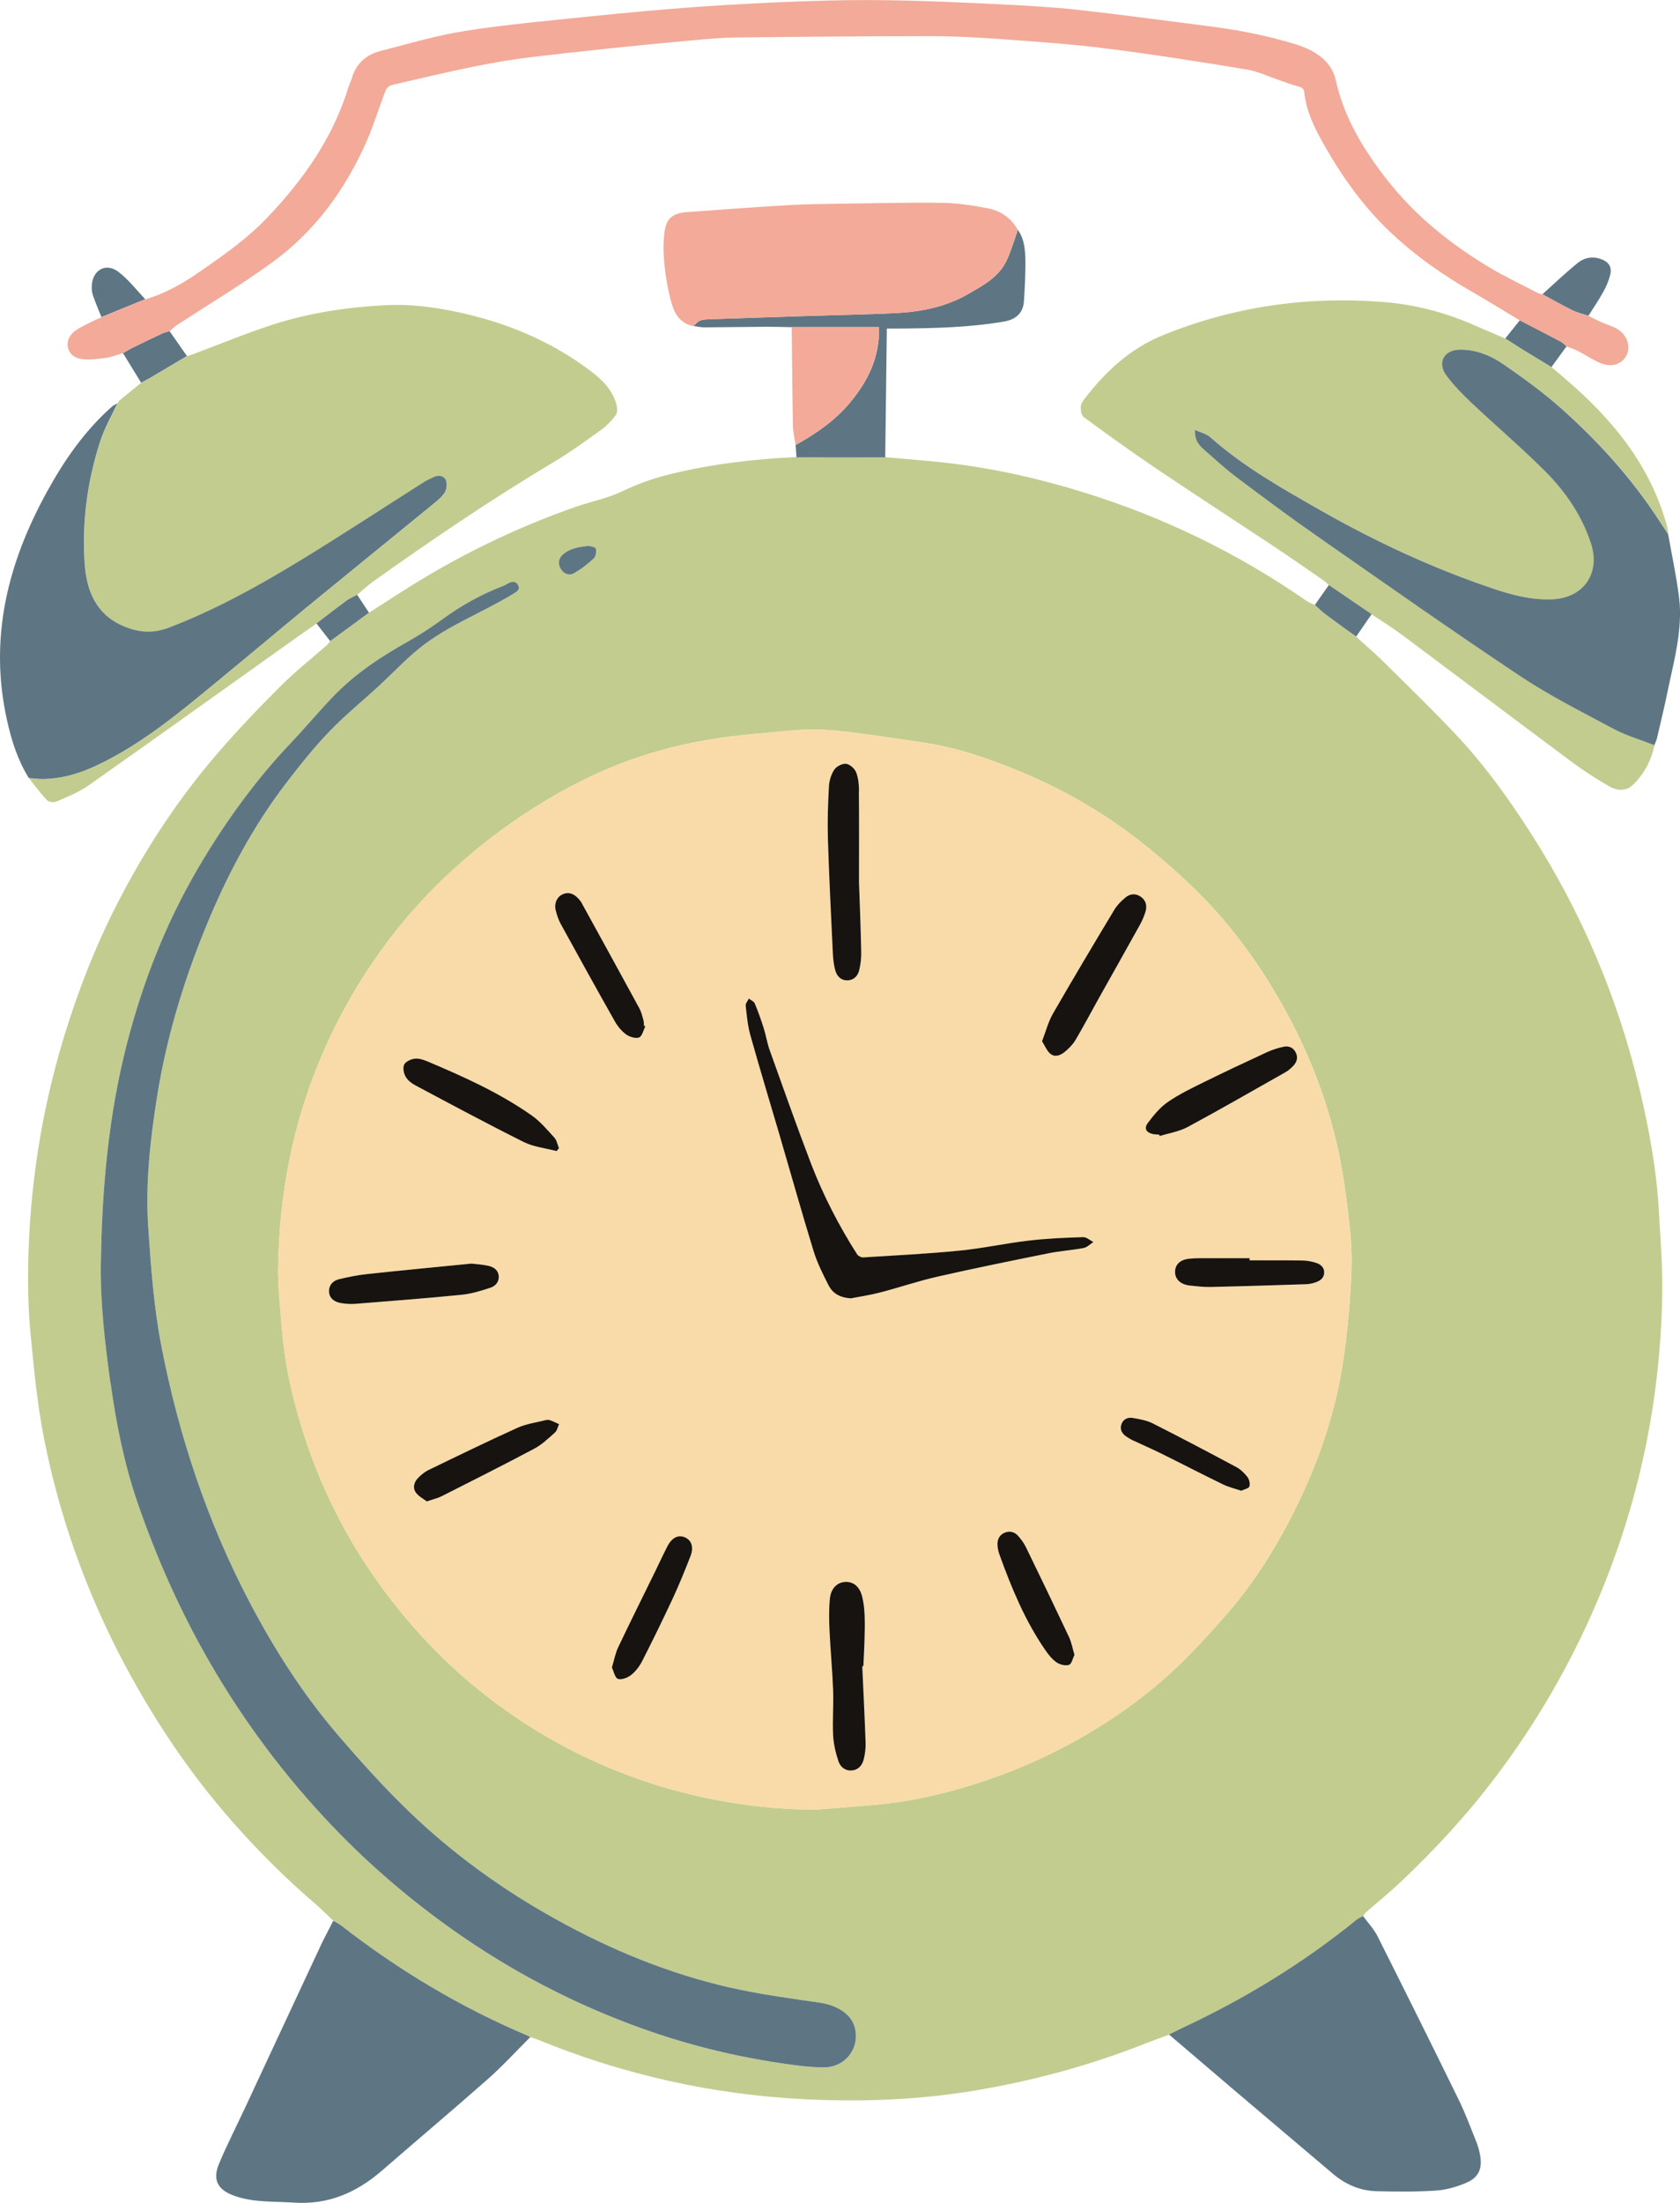 <?xml version="1.0" encoding="UTF-8"?>
<!DOCTYPE svg PUBLIC "-//W3C//DTD SVG 1.1//EN" "http://www.w3.org/Graphics/SVG/1.1/DTD/svg11.dtd">
<!-- Creator: CorelDRAW -->
<svg xmlns="http://www.w3.org/2000/svg" xml:space="preserve" width="28.837mm" height="37.8mm" version="1.1" style="shape-rendering:geometricPrecision; text-rendering:geometricPrecision; image-rendering:optimizeQuality; fill-rule:evenodd; clip-rule:evenodd"
viewBox="0 0 534.52 700.65"
 xmlns:xlink="http://www.w3.org/1999/xlink"
 xmlns:xodm="http://www.corel.com/coreldraw/odm/2003">
 <defs>
  <style type="text/css">
   <![CDATA[
    .fil3 {fill:#161310;fill-rule:nonzero}
    .fil2 {fill:#5E7683;fill-rule:nonzero}
    .fil0 {fill:#C2CC8F;fill-rule:nonzero}
    .fil4 {fill:#F3AA99;fill-rule:nonzero}
    .fil1 {fill:#F8DBA8;fill-rule:nonzero}
   ]]>
  </style>
 </defs>
 <g id="Layer_x0020_1">
  <path class="fil0" d="M483.66 110.69c-1.6,-0.97 -3.16,-2.01 -4.73,-3.02 -3.48,-1.5 -6.97,-2.98 -10.45,-4.49 -9.05,-3.92 -18.47,-6.35 -28.32,-7.13 -24.28,-1.92 -47.77,1.41 -70.37,10.65 -10.19,4.17 -17.94,11.39 -24.6,19.96 -0.63,0.79 -1.29,1.8 -1.33,2.72 -0.04,1.11 0.22,2.75 0.98,3.3 7.61,5.57 15.25,11.09 23.07,16.36 12.5,8.42 25.15,16.62 37.72,24.95 5.24,3.48 10.38,7.11 15.57,10.68 0.59,0.41 1.09,0.95 1.64,1.43 4.52,3.09 9.06,6.19 13.6,9.28 3.31,2.24 6.74,4.36 9.94,6.75 17.93,13.38 35.8,26.87 53.76,40.23 3.74,2.79 7.71,5.29 11.73,7.66 2.44,1.43 5.35,1.79 7.59,-0.34 3.64,-3.44 5.88,-7.78 6.97,-12.7 -4.34,-1.71 -8.91,-3 -13,-5.19 -10.14,-5.39 -20.44,-10.6 -29.97,-16.95 -22,-14.65 -43.61,-29.88 -65.28,-45 -8.4,-5.87 -16.63,-11.99 -24.81,-18.16 -3.55,-2.68 -6.85,-5.73 -10.21,-8.68 -2.24,-1.96 -2.93,-3.44 -2.87,-6.26 1.8,0.83 3.67,1.24 4.91,2.34 10.6,9.42 22.88,16.32 35.07,23.25 17.46,9.93 35.63,18.39 54.69,24.82 6.17,2.08 12.42,3.76 19.07,3.46 9.88,-0.45 15.32,-8.23 12.27,-17.69 -2.87,-8.87 -8.01,-16.39 -14.45,-22.86 -7.53,-7.58 -15.71,-14.49 -23.49,-21.83 -2.91,-2.75 -5.76,-5.66 -8.15,-8.88 -2.93,-3.96 -0.69,-8.09 4.28,-8.13 5.21,-0.06 9.98,1.92 14.15,4.79 6.24,4.33 12.45,8.81 18.11,13.85 11.68,10.42 22.19,21.94 30.81,35.11 1.07,1.64 2.16,3.28 3.25,4.92 -0.1,-0.72 -0.14,-1.46 -0.32,-2.15 -4.84,-18.25 -15.81,-32.41 -29.56,-44.71 -2.38,-2.13 -4.83,-4.17 -7.25,-6.26 -3.32,-2.03 -6.65,-4.04 -9.97,-6.08l-0.01 -0zm-446.28 17.62l0.03 -0.03c-1.84,3.97 -4.08,7.81 -5.43,11.95 -4.14,12.74 -5.94,25.91 -4.98,39.28 0.6,8.41 3.55,15.81 12.01,19.54 4.78,2.11 9.51,2.6 14.63,0.65 14.57,-5.55 28.17,-13.02 41.43,-21.1 13.32,-8.1 26.34,-16.69 39.51,-25.03 1.11,-0.7 2.3,-1.3 3.5,-1.83 1.51,-0.68 3.17,-0.45 3.8,1.02 0.46,1.06 0.28,2.8 -0.31,3.81 -0.82,1.41 -2.21,2.54 -3.51,3.6 -13.43,10.98 -26.92,21.92 -40.34,32.92 -9,7.38 -17.89,14.89 -26.89,22.28 -12.68,10.4 -25.15,21.13 -40.17,28.16 -5.43,2.54 -11.08,4.18 -17.1,4.26 -1.46,0.01 -2.9,-0.2 -4.36,-0.32 1.89,2.38 3.68,4.84 5.76,7.04 0.56,0.6 2.2,0.78 3.02,0.41 3.45,-1.52 7.05,-2.93 10.12,-5.07 21.23,-14.94 42.33,-30.06 63.48,-45.12 3.02,-2.15 6.07,-4.28 9.1,-6.42 3.2,-2.44 6.37,-4.92 9.61,-7.3 1.01,-0.74 2.21,-1.23 3.34,-1.83 1.66,-1.39 3.22,-2.91 4.97,-4.15 18.8,-13.38 37.88,-26.32 57.69,-38.15 5.14,-3.07 10.02,-6.61 14.88,-10.11 1.81,-1.3 3.45,-2.98 4.77,-4.78 0.57,-0.79 0.46,-2.4 0.15,-3.5 -1.3,-4.63 -4.65,-7.84 -8.27,-10.57 -12.67,-9.56 -26.98,-15.44 -42.41,-18.71 -7.53,-1.6 -15.13,-2.56 -22.84,-2.15 -12.29,0.64 -24.42,2.48 -36.14,6.3 -8.4,2.74 -16.56,6.14 -24.85,9.23 -0.68,0.26 -1.38,0.43 -2.07,0.67 -3.86,2.29 -7.72,4.59 -11.58,6.86 -0.98,0.57 -2.01,1.07 -3.02,1.62 -2.35,1.9 -4.69,3.82 -7.05,5.74 -0.17,0.27 -0.32,0.56 -0.49,0.83l-0 -0.02zm149.92 45.29c-3.26,0.36 -5.97,0.79 -8.17,2.71 -1.39,1.23 -1.64,2.84 -0.83,4.38 0.86,1.67 2.63,2.53 4.26,1.64 2.3,-1.25 4.44,-2.94 6.37,-4.74 0.67,-0.63 0.88,-2.2 0.63,-3.17 -0.14,-0.52 -1.71,-0.67 -2.25,-0.83l0 0.01zm-155.16 228.69c-0.14,12.65 1.35,25.17 3.07,37.68 1.78,12.96 4.34,25.73 8.61,38.11 6.12,17.75 13.73,34.79 23.16,51.03 10.9,18.8 23.85,36.05 38.82,51.74 11.71,12.27 24.55,23.23 38.39,33.04 18.66,13.19 38.71,23.63 60.18,31.31 14.35,5.14 29.1,8.77 44.17,11.02 4.47,0.67 8.98,1.29 13.48,1.32 7.08,0.04 11.76,-6.3 9.91,-12.86 -1.19,-4.19 -5.62,-6.94 -11.25,-7.76 -9.52,-1.37 -19.08,-2.67 -28.46,-4.79 -19.52,-4.44 -37.88,-12.01 -55.39,-21.73 -16.92,-9.39 -32.51,-20.64 -46.46,-34.04 -8.01,-7.69 -15.49,-16 -22.75,-24.44 -11.08,-12.87 -20.21,-27.15 -28.12,-42.18 -13.52,-25.71 -22.6,-53.04 -28.12,-81.48 -2.42,-12.46 -3.39,-25.27 -4.22,-37.98 -0.92,-14.02 0.65,-27.98 2.87,-41.86 2.98,-18.58 8.41,-36.46 15.54,-53.81 6.65,-16.19 14.82,-31.64 25.51,-45.58 4.32,-5.64 8.77,-11.21 13.66,-16.31 5.07,-5.27 10.79,-9.91 16.18,-14.88 4.14,-3.82 8.01,-7.99 12.38,-11.54 9.05,-7.35 20.09,-11.38 29.94,-17.39 1.19,-0.73 2.31,-1.3 1.62,-2.76 -0.68,-1.39 -1.97,-1.27 -3.22,-0.59 -0.51,0.28 -1.01,0.6 -1.55,0.82 -6.79,2.63 -13.11,6.07 -19.02,10.38 -3.54,2.6 -7.22,5.04 -11.04,7.17 -8.74,4.9 -17.04,10.34 -24.01,17.6 -4.61,4.81 -8.88,9.94 -13.47,14.79 -11.61,12.24 -21.37,25.84 -29.86,40.4 -10.08,17.3 -17.28,35.77 -22.28,55.15 -5.96,23.08 -8.01,46.64 -8.35,70.4l0.04 0.01zm227.01 173.28c6.97,-0.57 13.94,-1.05 20.9,-1.73 11.22,-1.1 22.11,-3.77 32.8,-7.31 10.15,-3.36 19.9,-7.66 29.27,-12.85 11.5,-6.38 22.17,-13.91 31.74,-22.9 5.65,-5.32 10.89,-11.07 16.01,-16.9 8.1,-9.2 14.76,-19.48 20.42,-30.35 8.49,-16.27 14.62,-33.43 17.22,-51.66 1.33,-9.32 2.16,-18.74 2.5,-28.14 0.24,-6.39 -0.43,-12.87 -1.23,-19.25 -0.9,-7.25 -1.96,-14.51 -3.67,-21.59 -3.35,-13.93 -8.45,-27.25 -15.26,-39.91 -7.32,-13.62 -16.08,-26.24 -26.81,-37.29 -6.34,-6.54 -13.28,-12.6 -20.44,-18.23 -12.32,-9.66 -25.89,-17.29 -40.44,-23.07 -8.83,-3.5 -17.8,-6.58 -27.22,-8.04 -5.75,-0.9 -11.49,-1.78 -17.27,-2.54 -5.19,-0.69 -10.39,-1.43 -15.62,-1.74 -3.84,-0.22 -7.74,0.01 -11.58,0.38 -8.18,0.77 -16.4,1.38 -24.49,2.72 -14.25,2.35 -27.95,6.65 -40.9,13.15 -10.48,5.25 -20.33,11.52 -29.61,18.71 -10.15,7.9 -19.41,16.72 -27.57,26.62 -10.43,12.67 -18.86,26.58 -25.38,41.72 -9.29,21.61 -13.68,44.25 -14.03,67.69 -0.1,6.49 0.7,13 1.2,19.48 0.79,10.33 2.98,20.41 5.94,30.29 7.48,24.97 20.13,47.08 37.52,66.41 6.86,7.62 14.39,14.62 22.55,20.87 15.52,11.91 32.6,20.92 51.15,26.95 16.96,5.52 34.41,8.31 52.31,8.52l-0.01 -0.03zm-153.06 35.34c-2.06,-1.93 -4.05,-3.94 -6.19,-5.78 -8.84,-7.59 -17.09,-15.8 -24.86,-24.5 -8.79,-9.87 -16.73,-20.37 -23.84,-31.51 -18.16,-28.42 -30.87,-59.12 -37.31,-92.26 -2.06,-10.61 -3.09,-21.45 -4.13,-32.23 -0.72,-7.36 -0.93,-14.8 -0.79,-22.2 0.43,-24.62 4.13,-48.73 11.28,-72.31 4.51,-14.85 10.14,-29.25 17.23,-43.06 8.79,-17.09 19.29,-33.06 31.84,-47.6 6.37,-7.36 13.11,-14.42 20,-21.29 4.6,-4.6 9.74,-8.64 14.63,-12.95 0.41,-0.37 0.73,-0.86 1.09,-1.28 4.11,-3.02 8.23,-6.03 12.35,-9.05 3.07,-1.96 6.14,-3.92 9.2,-5.91 17.83,-11.54 36.73,-20.88 56.78,-27.85 4.83,-1.67 9.96,-2.66 14.53,-4.84 5,-2.39 10.1,-4.22 15.41,-5.51 13.16,-3.2 26.53,-4.81 40.05,-5.41 9.42,0.01 18.85,0.03 28.27,0.03 6.62,0.61 13.23,1.07 19.84,1.84 14.76,1.7 29.22,4.96 43.39,9.37 25.33,7.86 48.96,19.31 70.78,34.46 0.82,0.57 1.8,0.91 2.71,1.34 1.15,1.04 2.25,2.16 3.48,3.09 3.18,2.38 6.42,4.68 9.64,7 2.85,2.6 5.81,5.09 8.55,7.8 8.05,7.99 16.24,15.87 23.98,24.17 8.75,9.39 16.22,19.85 23.15,30.67 16.21,25.3 27.77,52.62 34.67,81.9 2.87,12.21 5.16,24.53 5.91,37.08 0.54,9.15 1.28,18.33 1.14,27.47 -0.56,34.2 -7.51,67.07 -21.04,98.53 -8.38,19.5 -18.94,37.75 -31.71,54.68 -9.2,12.21 -19.53,23.43 -30.62,33.89 -3.57,3.36 -7.4,6.43 -11.08,9.68 -0.29,0.26 -0.45,0.7 -0.67,1.06 -0.7,0.38 -1.47,0.68 -2.08,1.16 -16.95,13.78 -35.43,25.05 -55.17,34.29 -1.52,0.7 -2.99,1.48 -4.5,2.22 -2.6,0.96 -5.2,1.88 -7.77,2.89 -17.38,6.88 -35.3,11.73 -53.73,14.84 -18.12,3.05 -36.36,3.73 -54.6,2.81 -29.32,-1.47 -57.64,-7.82 -84.86,-18.98 -0.74,-0.31 -1.52,-0.49 -2.29,-0.73 -0.24,-0.15 -0.47,-0.33 -0.73,-0.45 -21.34,-9.02 -41.08,-20.82 -59.38,-35.06 -0.78,-0.61 -1.69,-1.02 -2.54,-1.53l-0.02 0.01z"/>
  <path class="fil1" d="M394.91 474.11c1.01,-0.49 2.39,-0.73 2.61,-1.37 0.29,-0.84 -0.04,-2.22 -0.61,-2.98 -0.96,-1.24 -2.19,-2.44 -3.57,-3.18 -8.82,-4.72 -17.65,-9.38 -26.57,-13.88 -1.92,-0.97 -4.15,-1.35 -6.3,-1.74 -1.6,-0.28 -3.13,0.33 -3.69,2.06 -0.56,1.71 0.26,2.99 1.67,3.92 0.67,0.43 1.37,0.86 2.1,1.19 2.9,1.37 5.87,2.63 8.74,4.06 6.61,3.26 13.15,6.66 19.79,9.88 1.8,0.88 3.81,1.34 5.84,2.04l0 -0.01zm2.68 -73.22l0 -0.73c-4.15,0 -8.32,-0.01 -12.49,0.01 -2.26,0 -4.54,-0.08 -6.79,0.17 -2.93,0.32 -4.46,1.92 -4.46,4.21 0,2.31 1.75,3.99 4.67,4.31 2.17,0.23 4.37,0.51 6.56,0.46 10.16,-0.22 20.3,-0.55 30.46,-0.87 0.93,-0.04 1.89,-0.2 2.79,-0.49 1.53,-0.49 2.9,-1.3 2.98,-3.12 0.09,-1.84 -1.24,-2.79 -2.76,-3.25 -1.38,-0.42 -2.86,-0.67 -4.31,-0.68 -5.56,-0.08 -11.11,-0.04 -16.65,-0.04l0.01 0.01zm-55.75 125.41c-0.63,-2.11 -0.96,-4.03 -1.74,-5.71 -4.5,-9.53 -9.08,-19.03 -13.68,-28.51 -0.64,-1.3 -1.53,-2.5 -2.49,-3.59 -1.18,-1.33 -2.76,-1.71 -4.4,-0.98 -1.66,0.73 -2.29,2.25 -2.17,3.97 0.08,1.09 0.36,2.19 0.72,3.21 3.8,10.49 8.06,20.77 14.42,30.01 1.02,1.5 2.21,2.99 3.66,4.01 1.05,0.73 2.82,1.16 3.96,0.78 0.84,-0.28 1.18,-2.08 1.73,-3.18zm-147.16 4.04c0.6,1.23 0.98,3.34 1.94,3.64 1.19,0.38 3.12,-0.4 4.23,-1.29 1.44,-1.15 2.66,-2.79 3.5,-4.45 3.35,-6.58 6.61,-13.23 9.73,-19.94 2.04,-4.38 3.85,-8.87 5.61,-13.37 1.09,-2.81 0.37,-4.96 -1.65,-5.91 -2.11,-1 -4.18,-0.08 -5.66,2.72 -1.35,2.58 -2.57,5.27 -3.85,7.9 -3.96,8.09 -7.98,16.14 -11.85,24.27 -0.88,1.89 -1.27,4.03 -2.01,6.43l0 -0.01zm-58.93 -52.8c1.98,-0.69 3.5,-1.02 4.84,-1.71 9.84,-4.97 19.69,-9.93 29.43,-15.11 2.4,-1.28 4.46,-3.27 6.53,-5.11 0.68,-0.6 0.88,-1.75 1.29,-2.66 -0.96,-0.42 -1.89,-0.92 -2.87,-1.25 -0.46,-0.17 -1.05,-0.13 -1.53,0 -2.95,0.75 -6.07,1.16 -8.82,2.42 -9.5,4.29 -18.9,8.86 -28.28,13.42 -1.34,0.65 -2.58,1.67 -3.59,2.79 -1.15,1.28 -1.51,3.07 -0.43,4.47 0.88,1.18 2.34,1.9 3.43,2.75l0.01 0zm69.58 -151.09c-0.14,-0.08 -0.28,-0.15 -0.41,-0.22 -0.08,-0.67 -0.06,-1.34 -0.23,-1.97 -0.34,-1.2 -0.65,-2.44 -1.24,-3.53 -6.12,-11.25 -12.29,-22.47 -18.47,-33.7 -0.24,-0.43 -0.59,-0.84 -0.93,-1.21 -1.41,-1.53 -3.03,-2.31 -5.09,-1.37 -1.76,0.82 -2.7,2.84 -2.15,5.04 0.37,1.48 0.84,2.99 1.58,4.32 5.71,10.4 11.45,20.78 17.29,31.11 0.87,1.56 2.12,3.07 3.55,4.09 1.1,0.78 2.99,1.37 4.11,0.95 0.96,-0.36 1.33,-2.27 1.97,-3.51l0 0.01zm-55.37 75.43c-11.58,1.14 -22.2,2.15 -32.82,3.3 -3.12,0.33 -6.21,0.93 -9.25,1.66 -1.9,0.45 -3.28,1.81 -3.2,3.95 0.1,2.16 1.69,3.23 3.59,3.6 1.56,0.31 3.22,0.41 4.81,0.28 11.3,-0.88 22.61,-1.76 33.88,-2.89 3.08,-0.29 6.14,-1.27 9.1,-2.24 1.52,-0.5 2.75,-1.8 2.61,-3.69 -0.14,-1.9 -1.57,-2.86 -3.16,-3.23 -2.11,-0.49 -4.32,-0.59 -5.55,-0.74l-0.01 0zm218.86 -41.03c0.05,0.15 0.1,0.31 0.15,0.46 2.98,-0.93 6.19,-1.42 8.88,-2.86 10.49,-5.65 20.83,-11.61 31.2,-17.47 0.88,-0.5 1.66,-1.21 2.37,-1.94 1.16,-1.2 1.64,-2.62 0.88,-4.23 -0.75,-1.61 -2.2,-2.25 -3.82,-1.92 -1.84,0.38 -3.68,0.96 -5.38,1.75 -6.63,3.07 -13.25,6.17 -19.82,9.41 -3.99,1.98 -8.06,3.91 -11.71,6.43 -2.5,1.73 -4.57,4.26 -6.4,6.74 -1.27,1.7 -0.41,3.02 1.7,3.46 0.64,0.14 1.3,0.11 1.97,0.18l-0.01 -0zm-191.71 5.28c0.26,-0.29 0.51,-0.6 0.75,-0.9 -0.49,-1.15 -0.7,-2.54 -1.5,-3.43 -2.25,-2.47 -4.47,-5.13 -7.17,-7.02 -10.29,-7.22 -21.71,-12.36 -33.24,-17.22 -1.25,-0.52 -2.72,-1 -4.03,-0.84 -1.21,0.14 -2.84,0.91 -3.32,1.87 -0.5,0.98 -0.15,2.75 0.45,3.82 0.64,1.14 1.87,2.12 3.05,2.75 11.48,6.11 22.94,12.27 34.58,18.07 3.17,1.57 6.93,1.94 10.42,2.87l0 0.01zm154.45 -34.96c0.92,1.43 1.53,3.08 2.7,4.03 1.5,1.21 3.3,0.37 4.61,-0.73 1.28,-1.06 2.5,-2.31 3.34,-3.73 2.57,-4.34 4.92,-8.82 7.39,-13.23 4.37,-7.8 8.77,-15.58 13.1,-23.4 0.74,-1.34 1.37,-2.79 1.79,-4.24 0.52,-1.83 0.1,-3.54 -1.55,-4.68 -1.66,-1.15 -3.44,-0.93 -4.88,0.29 -1.33,1.11 -2.63,2.4 -3.51,3.87 -6.61,10.98 -13.18,22.01 -19.57,33.1 -1.47,2.57 -2.2,5.53 -3.43,8.73l0.01 -0.01zm-57.26 198.77c0.13,0 0.27,0 0.38,-0.01 0.13,-2.65 0.28,-5.28 0.36,-7.94 0.08,-2.71 0.15,-5.43 0.05,-8.15 -0.08,-1.96 -0.28,-3.96 -0.74,-5.87 -0.79,-3.31 -2.72,-4.93 -5.37,-4.86 -2.54,0.08 -4.63,1.98 -4.96,5.25 -0.33,3.27 -0.29,6.6 -0.14,9.88 0.31,6.44 0.92,12.88 1.16,19.34 0.18,4.77 -0.24,9.56 0,14.32 0.14,2.8 0.83,5.64 1.71,8.31 0.57,1.74 2.13,3.05 4.24,2.85 2.1,-0.18 3.3,-1.67 3.76,-3.51 0.45,-1.75 0.67,-3.62 0.6,-5.43 -0.28,-8.06 -0.69,-16.13 -1.07,-24.18l0.01 0.01zm-0.96 -249.25c0,-11.67 0.05,-20.33 -0.04,-29 -0.01,-2.03 -0.18,-4.19 -0.9,-6.04 -0.47,-1.2 -1.99,-2.58 -3.2,-2.74 -1.2,-0.15 -3.05,0.8 -3.76,1.85 -1.01,1.51 -1.61,3.51 -1.7,5.35 -0.29,5.56 -0.5,11.15 -0.33,16.72 0.4,12.17 1.01,24.33 1.58,36.5 0.09,1.74 0.28,3.51 0.74,5.19 0.5,1.89 1.76,3.3 3.89,3.27 2.02,-0.01 3.31,-1.38 3.76,-3.17 0.49,-1.96 0.69,-4.05 0.65,-6.07 -0.18,-8.29 -0.51,-16.59 -0.69,-21.88l-0.01 0.01zm-2.49 132.24c2.44,-0.49 5.84,-0.98 9.15,-1.84 6.14,-1.58 12.18,-3.66 18.35,-5.06 11.67,-2.65 23.4,-5.02 35.12,-7.39 3.72,-0.75 7.53,-0.97 11.27,-1.67 1.13,-0.22 2.1,-1.25 3.14,-1.9 -1.09,-0.56 -2.17,-1.6 -3.23,-1.57 -5.78,0.19 -11.57,0.43 -17.29,1.1 -7.39,0.87 -14.71,2.48 -22.11,3.2 -10.19,1.01 -20.42,1.51 -30.64,2.15 -0.63,0.03 -1.55,-0.43 -1.88,-0.95 -5.85,-9.16 -10.82,-18.81 -14.72,-28.96 -4.59,-11.94 -8.84,-24.03 -13.16,-36.08 -0.82,-2.26 -1.16,-4.69 -1.88,-6.99 -0.84,-2.65 -1.78,-5.25 -2.85,-7.81 -0.27,-0.67 -1.23,-1.04 -1.87,-1.53 -0.36,0.75 -1.07,1.56 -1.01,2.27 0.34,3.12 0.63,6.29 1.46,9.29 3,10.71 6.25,21.36 9.37,32.03 3.58,12.23 7.02,24.5 10.76,36.68 1.15,3.74 2.95,7.34 4.75,10.85 1.25,2.45 3.39,4.03 7.27,4.23l-0.01 -0.04zm-11.71 162.66c-17.91,-0.22 -35.35,-3 -52.31,-8.52 -18.55,-6.03 -35.63,-15.06 -51.15,-26.95 -8.15,-6.26 -15.67,-13.25 -22.55,-20.87 -17.38,-19.33 -30.05,-41.43 -37.52,-66.41 -2.97,-9.89 -5.14,-19.98 -5.94,-30.29 -0.5,-6.48 -1.3,-13 -1.2,-19.49 0.37,-23.44 4.74,-46.06 14.03,-67.67 6.52,-15.13 14.95,-29.05 25.38,-41.72 8.15,-9.92 17.42,-18.74 27.57,-26.62 9.29,-7.2 19.13,-13.46 29.61,-18.71 12.95,-6.51 26.65,-10.8 40.9,-13.15 8.09,-1.34 16.31,-1.94 24.49,-2.72 3.84,-0.36 7.74,-0.6 11.58,-0.38 5.23,0.31 10.42,1.05 15.62,1.74 5.76,0.75 11.52,1.64 17.27,2.53 9.42,1.47 18.39,4.54 27.22,8.04 14.56,5.79 28.13,13.41 40.44,23.07 7.17,5.64 14.1,11.68 20.44,18.23 10.74,11.07 19.48,23.68 26.81,37.31 6.81,12.67 11.91,25.98 15.26,39.91 1.71,7.08 2.77,14.35 3.67,21.59 0.78,6.37 1.47,12.85 1.23,19.25 -0.34,9.41 -1.18,18.83 -2.5,28.14 -2.6,18.23 -8.73,35.39 -17.22,51.66 -5.67,10.88 -12.32,21.14 -20.42,30.35 -5.13,5.83 -10.37,11.59 -16.01,16.9 -9.56,8.98 -20.23,16.52 -31.74,22.9 -9.37,5.19 -19.12,9.48 -29.27,12.85 -10.68,3.54 -21.57,6.2 -32.8,7.3 -6.95,0.68 -13.93,1.16 -20.9,1.73l0.01 0.04z"/>
  <path class="fil2" d="M179.12 176.32c-1.39,1.23 -1.64,2.84 -0.83,4.38 0.86,1.67 2.63,2.53 4.26,1.64 2.3,-1.27 4.42,-2.94 6.37,-4.74 0.68,-0.63 0.88,-2.21 0.63,-3.17 -0.14,-0.51 -1.71,-0.65 -2.25,-0.83 -3.26,0.36 -5.97,0.79 -8.17,2.72l0 -0zm355.41 19.96l0 -2.04c-0.03,-1.42 -0.13,-2.84 -0.31,-4.26 -0.84,-6.74 -2.29,-13.41 -3.48,-20.1 -1.07,-1.65 -2.16,-3.28 -3.25,-4.93 -8.63,-13.16 -19.13,-24.69 -30.81,-35.1 -5.67,-5.05 -11.87,-9.52 -18.11,-13.85 -4.15,-2.89 -8.92,-4.86 -14.15,-4.79 -4.96,0.04 -7.2,4.17 -4.28,8.13 2.38,3.21 5.23,6.12 8.14,8.87 7.78,7.35 15.96,14.25 23.49,21.83 6.43,6.47 11.58,13.99 14.45,22.86 3.05,9.46 -2.39,17.25 -12.27,17.7 -6.65,0.29 -12.9,-1.37 -19.07,-3.46 -19.04,-6.43 -37.23,-14.89 -54.69,-24.82 -12.19,-6.94 -24.47,-13.84 -35.07,-23.25 -1.24,-1.1 -3.09,-1.51 -4.91,-2.34 -0.05,2.84 0.64,4.31 2.89,6.28 3.36,2.95 6.65,5.99 10.21,8.68 8.18,6.16 16.4,12.29 24.81,18.16 21.68,15.12 43.29,30.35 65.28,45 9.52,6.35 19.85,11.55 29.97,16.95 4.09,2.19 8.65,3.49 12.99,5.19 0.28,-0.74 0.67,-1.47 0.84,-2.22 1.13,-4.86 2.31,-9.69 3.31,-14.57 1.62,-7.92 3.81,-15.8 3.99,-23.89l0.01 -0.01zm-252.88 -50.87c0.17,-13.56 0.34,-27.12 0.51,-40.92 1.39,0 2.56,0 3.71,0 11.2,-0.09 22.38,-0.32 33.45,-2.2 3.97,-0.68 6.24,-2.75 6.47,-6.57 0.27,-4.24 0.5,-8.51 0.46,-12.75 -0.03,-3.44 -0.32,-6.9 -2.4,-9.88 -1.1,3.11 -2.04,6.28 -3.35,9.29 -2.4,5.55 -7.45,8.23 -12.36,11.07 -7.31,4.23 -15.29,5.76 -23.53,6.14 -9.13,0.42 -18.26,0.59 -27.4,0.88 -10.22,0.33 -20.45,0.67 -30.69,1.02 -1.23,0.05 -2.53,0.05 -3.68,0.43 -0.84,0.28 -1.5,1.15 -2.22,1.76 1.14,0.15 2.29,0.43 3.44,0.43 6.66,-0.04 13.32,-0.15 19.98,-0.19 2.62,-0.01 5.25,0.08 7.89,0.13l27.74 0c0.24,9.61 -3.49,17.01 -9.02,23.75 -4.83,5.88 -10.95,10.08 -17.51,13.73 0.09,1.29 0.18,2.6 0.27,3.9 9.43,0 18.86,0.01 28.28,0.01l-0.01 -0.03zm-246.45 294.54c1.78,12.96 4.34,25.71 8.61,38.11 6.12,17.75 13.73,34.79 23.15,51.03 10.9,18.8 23.86,36.05 38.83,51.74 11.71,12.27 24.54,23.23 38.39,33.04 18.66,13.19 38.71,23.63 60.18,31.31 14.35,5.14 29.1,8.78 44.17,11.02 4.46,0.67 8.98,1.29 13.48,1.32 7.07,0.04 11.75,-6.29 9.91,-12.85 -1.18,-4.19 -5.61,-6.94 -11.25,-7.76 -9.52,-1.38 -19.09,-2.67 -28.46,-4.79 -19.52,-4.45 -37.88,-12.01 -55.39,-21.74 -16.92,-9.38 -32.51,-20.63 -46.46,-34.02 -8.01,-7.69 -15.49,-16 -22.74,-24.44 -11.08,-12.88 -20.21,-27.15 -28.12,-42.19 -13.52,-25.7 -22.6,-53.04 -28.13,-81.48 -2.42,-12.46 -3.37,-25.27 -4.21,-37.98 -0.92,-14.02 0.65,-27.98 2.87,-41.86 2.99,-18.58 8.42,-36.46 15.54,-53.81 6.65,-16.19 14.82,-31.64 25.51,-45.59 4.32,-5.64 8.77,-11.21 13.66,-16.31 5.07,-5.28 10.79,-9.91 16.18,-14.88 4.14,-3.82 8.01,-7.99 12.38,-11.53 9.05,-7.35 20.09,-11.38 29.94,-17.39 1.19,-0.73 2.31,-1.3 1.62,-2.76 -0.68,-1.39 -1.98,-1.28 -3.22,-0.59 -0.51,0.28 -1.01,0.6 -1.55,0.8 -6.79,2.63 -13.11,6.07 -19.02,10.38 -3.54,2.58 -7.22,5.02 -11.04,7.17 -8.74,4.9 -17.05,10.34 -24.01,17.6 -4.61,4.81 -8.88,9.94 -13.47,14.77 -11.61,12.26 -21.37,25.84 -29.86,40.4 -10.08,17.32 -17.28,35.79 -22.28,55.16 -5.96,23.08 -8.01,46.64 -8.33,70.4 -0.14,12.67 1.35,25.18 3.07,37.69l0.02 0.01zm2.66 -312.49c-0.17,0.27 -0.32,0.56 -0.49,0.83 0.17,-0.28 0.32,-0.56 0.49,-0.83zm67.19 76.45c4.11,-3.02 8.23,-6.03 12.35,-9.05 -1.25,-1.89 -2.5,-3.8 -3.76,-5.7 -1.11,0.61 -2.33,1.09 -3.34,1.83 -3.25,2.38 -6.4,4.86 -9.61,7.3 1.46,1.87 2.9,3.74 4.36,5.61l0 0.01zm373.87 -96.27c1.57,1.01 3.14,2.03 4.73,3.02 3.31,2.04 6.65,4.05 9.97,6.07 1.61,-2.19 3.21,-4.38 4.81,-6.58 -0.65,-0.54 -1.24,-1.2 -1.97,-1.58 -4.29,-2.27 -8.6,-4.47 -12.91,-6.71 -1.55,1.93 -3.08,3.86 -4.63,5.79zm-60.57 84.75c1.15,1.04 2.25,2.16 3.49,3.08 3.18,2.38 6.42,4.68 9.64,7 1.64,-2.38 3.27,-4.77 4.92,-7.14 -4.54,-3.08 -9.06,-6.17 -13.6,-9.27 -1.48,2.11 -2.95,4.21 -4.44,6.31l-0.01 0.01zm-380.66 -105.93c-4,-3.04 -8.24,-0.63 -8.49,4.45 -0.05,1.01 0.04,2.08 0.37,3.03 0.8,2.34 1.79,4.61 2.71,6.91 4.65,-1.9 9.3,-3.8 13.94,-5.7 -2.81,-2.93 -5.34,-6.25 -8.54,-8.69l-0 0zm7.21 35.25c1.01,-0.54 2.03,-1.05 3,-1.62 3.87,-2.27 7.72,-4.57 11.58,-6.86 -1.84,-2.65 -3.69,-5.28 -5.53,-7.92 -0.75,0.23 -1.55,0.37 -2.24,0.7 -3.09,1.44 -6.17,2.93 -9.24,4.44 -1.14,0.56 -2.22,1.23 -3.35,1.85 1.93,3.14 3.86,6.28 5.78,9.42l0 0zm465.23 -28.91c0.95,-1.7 1.73,-3.57 2.2,-5.44 0.61,-2.47 -0.51,-4.06 -2.84,-4.92 -2.81,-1.05 -5.47,-0.5 -7.64,1.27 -3.82,3.14 -7.41,6.56 -11.11,9.87 3.18,1.71 6.31,3.51 9.55,5.11 1.6,0.78 3.39,1.18 5.09,1.75 1.6,-2.54 3.3,-5.01 4.74,-7.63l0.01 -0zm-119.12 570.54c11,9.34 22.01,18.66 33.03,27.98 4.04,3.43 8.72,5.46 13.99,5.58 6.29,0.15 12.59,0.22 18.84,-0.2 3.27,-0.22 6.63,-1.2 9.68,-2.49 3.95,-1.69 5.14,-4.55 4.36,-8.81 -0.26,-1.44 -0.65,-2.87 -1.2,-4.23 -1.8,-4.49 -3.48,-9.05 -5.61,-13.39 -8.51,-17.38 -17.13,-34.71 -25.82,-51.99 -1.16,-2.31 -3.04,-4.27 -4.59,-6.39 -0.69,0.38 -1.47,0.68 -2.07,1.16 -16.95,13.78 -35.44,25.05 -55.17,34.29 -1.52,0.7 -2.99,1.48 -4.5,2.22 6.35,5.42 12.69,10.85 19.04,16.24l0.02 0.03zm-289.14 -44.21c-7.9,16.87 -15.75,33.78 -23.63,50.66 -2.85,6.11 -5.93,12.13 -8.55,18.35 -2.17,5.18 -0.4,8.35 4.87,10.22 6.14,2.19 12.52,1.73 18.86,2.16 11.07,0.77 20.12,-3.22 28.24,-10.29 11.17,-9.71 22.52,-19.25 33.61,-29.05 4.7,-4.15 8.96,-8.82 13.42,-13.27 -0.24,-0.14 -0.47,-0.33 -0.73,-0.45 -21.36,-9.02 -41.08,-20.82 -59.38,-35.06 -0.78,-0.6 -1.69,-1.02 -2.54,-1.52 -1.39,2.75 -2.87,5.46 -4.18,8.24l0 -0.01zm-66.41 -489.67c-8.61,7.66 -15.04,16.96 -20.56,27.02 -12.51,22.74 -18.46,46.59 -12.68,72.53 1.44,6.49 3.4,12.75 6.95,18.43 1.46,0.1 2.91,0.33 4.36,0.32 6.03,-0.06 11.68,-1.71 17.1,-4.26 15.03,-7.04 27.5,-17.75 40.17,-28.16 9,-7.4 17.91,-14.9 26.9,-22.29 13.42,-11 26.9,-21.93 40.34,-32.92 1.3,-1.06 2.68,-2.19 3.51,-3.59 0.59,-1.02 0.77,-2.75 0.31,-3.81 -0.63,-1.48 -2.29,-1.7 -3.81,-1.04 -1.2,0.54 -2.38,1.13 -3.49,1.83 -13.16,8.35 -26.2,16.92 -39.51,25.03 -13.27,8.08 -26.85,15.55 -41.43,21.11 -5.13,1.94 -9.85,1.47 -14.63,-0.65 -8.47,-3.73 -11.41,-11.15 -12.03,-19.54 -0.96,-13.37 0.84,-26.53 4.98,-39.28 1.34,-4.13 3.59,-7.98 5.42,-11.95 -0.64,0.4 -1.35,0.72 -1.92,1.21l0.01 0z"/>
  <path class="fil3" d="M397.52 472.74c0.29,-0.84 -0.04,-2.22 -0.61,-2.98 -0.96,-1.24 -2.19,-2.44 -3.57,-3.18 -8.82,-4.72 -17.66,-9.38 -26.57,-13.88 -1.92,-0.97 -4.15,-1.35 -6.3,-1.73 -1.61,-0.28 -3.13,0.33 -3.69,2.06 -0.55,1.71 0.27,2.99 1.67,3.92 0.67,0.43 1.37,0.86 2.1,1.19 2.9,1.37 5.85,2.63 8.74,4.06 6.61,3.26 13.15,6.66 19.79,9.88 1.8,0.88 3.81,1.34 5.84,2.04 1.01,-0.49 2.39,-0.73 2.61,-1.37l0 -0.02zm0.08 -72.58c-4.17,0 -8.33,-0.01 -12.49,0 -2.26,0.01 -4.55,-0.08 -6.79,0.17 -2.93,0.32 -4.46,1.92 -4.46,4.21 0,2.31 1.76,3.99 4.67,4.31 2.17,0.23 4.37,0.51 6.56,0.46 10.15,-0.22 20.3,-0.55 30.44,-0.88 0.95,-0.04 1.89,-0.2 2.79,-0.5 1.53,-0.47 2.9,-1.3 2.98,-3.11 0.09,-1.84 -1.24,-2.79 -2.76,-3.25 -1.38,-0.42 -2.86,-0.67 -4.31,-0.68 -5.55,-0.08 -11.09,-0.04 -16.65,-0.04l0 -0.73 0.02 0.04zm-57.5 120.42c-4.49,-9.53 -9.06,-19.03 -13.68,-28.51 -0.63,-1.3 -1.53,-2.52 -2.48,-3.59 -1.18,-1.32 -2.76,-1.7 -4.4,-0.97 -1.66,0.73 -2.29,2.25 -2.17,3.97 0.06,1.09 0.34,2.19 0.72,3.21 3.8,10.49 8.06,20.77 14.42,30.01 1.02,1.5 2.21,2.99 3.66,4.01 1.05,0.73 2.82,1.15 3.96,0.78 0.84,-0.28 1.18,-2.08 1.73,-3.18 -0.63,-2.11 -0.96,-4.03 -1.75,-5.71l0 -0.01zm-143.46 13.38c1.19,0.38 3.12,-0.4 4.23,-1.29 1.43,-1.16 2.65,-2.79 3.49,-4.45 3.35,-6.58 6.61,-13.23 9.73,-19.94 2.04,-4.38 3.85,-8.87 5.6,-13.37 1.09,-2.8 0.37,-4.96 -1.64,-5.91 -2.12,-1 -4.18,-0.08 -5.66,2.71 -1.35,2.6 -2.57,5.27 -3.85,7.9 -3.96,8.09 -7.99,16.16 -11.85,24.28 -0.9,1.89 -1.27,4.03 -2.01,6.44 0.6,1.23 0.98,3.34 1.94,3.63l0.02 -0.01zm-56.03 -58.14c9.84,-4.97 19.69,-9.93 29.43,-15.11 2.4,-1.28 4.47,-3.27 6.53,-5.11 0.68,-0.6 0.88,-1.76 1.3,-2.66 -0.96,-0.42 -1.89,-0.92 -2.87,-1.25 -0.45,-0.17 -1.04,-0.13 -1.52,0 -2.95,0.75 -6.07,1.16 -8.82,2.4 -9.51,4.31 -18.9,8.87 -28.28,13.42 -1.34,0.65 -2.58,1.67 -3.59,2.79 -1.15,1.28 -1.51,3.07 -0.43,4.47 0.88,1.18 2.34,1.9 3.43,2.75 1.97,-0.69 3.49,-1.02 4.84,-1.71l-0.01 0.01zm64.31 -149.6c-0.08,-0.67 -0.06,-1.34 -0.24,-1.96 -0.34,-1.2 -0.65,-2.44 -1.23,-3.53 -6.12,-11.25 -12.29,-22.47 -18.47,-33.7 -0.24,-0.43 -0.6,-0.84 -0.93,-1.21 -1.41,-1.53 -3.04,-2.31 -5.09,-1.37 -1.76,0.82 -2.7,2.84 -2.16,5.04 0.37,1.48 0.86,2.99 1.58,4.32 5.71,10.4 11.45,20.78 17.29,31.11 0.88,1.55 2.13,3.07 3.57,4.09 1.1,0.78 2.98,1.37 4.1,0.95 0.96,-0.36 1.34,-2.29 1.98,-3.51 -0.14,-0.08 -0.28,-0.15 -0.41,-0.22zm-87.78 78.95c-3.11,0.33 -6.21,0.93 -9.25,1.67 -1.9,0.45 -3.28,1.81 -3.2,3.95 0.1,2.16 1.69,3.23 3.59,3.6 1.56,0.29 3.21,0.41 4.81,0.28 11.3,-0.9 22.61,-1.76 33.88,-2.89 3.08,-0.31 6.14,-1.27 9.1,-2.24 1.52,-0.5 2.75,-1.8 2.61,-3.69 -0.14,-1.9 -1.57,-2.86 -3.16,-3.23 -2.11,-0.49 -4.32,-0.59 -5.55,-0.74 -11.58,1.14 -22.21,2.15 -32.82,3.3l-0.01 -0.01zm251.83 -43.86c2.98,-0.93 6.17,-1.42 8.88,-2.86 10.49,-5.65 20.82,-11.61 31.2,-17.47 0.88,-0.5 1.66,-1.21 2.38,-1.94 1.15,-1.2 1.64,-2.62 0.87,-4.23 -0.75,-1.61 -2.2,-2.25 -3.82,-1.92 -1.84,0.38 -3.68,0.96 -5.38,1.75 -6.63,3.07 -13.25,6.17 -19.82,9.41 -4,1.97 -8.06,3.9 -11.71,6.43 -2.5,1.71 -4.57,4.26 -6.42,6.74 -1.25,1.7 -0.41,3.02 1.7,3.46 0.64,0.14 1.3,0.11 1.97,0.18 0.04,0.15 0.1,0.29 0.15,0.46l-0 -0zm-191.1 3.92c-0.49,-1.15 -0.7,-2.56 -1.5,-3.43 -2.26,-2.47 -4.47,-5.13 -7.17,-7.03 -10.29,-7.22 -21.71,-12.36 -33.24,-17.22 -1.25,-0.52 -2.72,-1 -4.03,-0.84 -1.21,0.14 -2.85,0.91 -3.34,1.87 -0.49,0.98 -0.15,2.75 0.45,3.82 0.64,1.14 1.87,2.12 3.05,2.75 11.48,6.11 22.94,12.27 34.57,18.07 3.17,1.57 6.94,1.94 10.43,2.87 0.26,-0.29 0.5,-0.6 0.75,-0.9l0.01 0.03zm156.39 -30.04c1.5,1.21 3.3,0.37 4.61,-0.73 1.27,-1.06 2.5,-2.31 3.34,-3.73 2.57,-4.34 4.92,-8.82 7.39,-13.23 4.37,-7.8 8.77,-15.58 13.1,-23.4 0.74,-1.34 1.35,-2.77 1.79,-4.24 0.52,-1.83 0.1,-3.54 -1.55,-4.68 -1.66,-1.16 -3.44,-0.93 -4.88,0.28 -1.33,1.11 -2.63,2.4 -3.51,3.87 -6.61,10.99 -13.18,22.01 -19.57,33.1 -1.47,2.57 -2.2,5.53 -3.44,8.73 0.92,1.43 1.53,3.08 2.7,4.03l0.03 0zm-59.57 194.73c0.13,-2.65 0.28,-5.28 0.36,-7.94 0.08,-2.71 0.15,-5.43 0.05,-8.14 -0.08,-1.97 -0.28,-3.96 -0.74,-5.87 -0.79,-3.31 -2.71,-4.93 -5.35,-4.86 -2.54,0.08 -4.63,1.98 -4.96,5.25 -0.34,3.27 -0.29,6.6 -0.14,9.88 0.29,6.45 0.92,12.88 1.16,19.34 0.17,4.77 -0.24,9.55 0,14.32 0.14,2.81 0.82,5.64 1.71,8.31 0.59,1.74 2.13,3.05 4.26,2.86 2.1,-0.18 3.3,-1.67 3.76,-3.51 0.45,-1.75 0.67,-3.63 0.6,-5.43 -0.28,-8.06 -0.7,-16.13 -1.06,-24.19 0.13,0 0.26,0 0.38,-0.01l-0.03 -0zm-1.38 -278.22c-0.01,-2.03 -0.18,-4.19 -0.9,-6.04 -0.46,-1.2 -1.99,-2.58 -3.2,-2.74 -1.2,-0.15 -3.05,0.8 -3.76,1.85 -1.01,1.51 -1.61,3.51 -1.71,5.34 -0.31,5.56 -0.5,11.15 -0.33,16.72 0.38,12.17 1.01,24.33 1.58,36.5 0.09,1.74 0.28,3.51 0.74,5.19 0.5,1.89 1.76,3.3 3.87,3.27 2.02,-0.01 3.31,-1.38 3.76,-3.17 0.49,-1.96 0.7,-4.05 0.65,-6.07 -0.18,-8.29 -0.51,-16.59 -0.7,-21.87 0,-11.67 0.05,-20.33 -0.04,-29l0.03 0.01zm-2.47 161.23c-3.87,-0.19 -6.02,-1.78 -7.26,-4.23 -1.79,-3.51 -3.59,-7.11 -4.74,-10.85 -3.74,-12.18 -7.18,-24.44 -10.76,-36.68 -3.13,-10.67 -6.37,-21.32 -9.37,-32.03 -0.83,-3 -1.11,-6.17 -1.46,-9.28 -0.08,-0.72 0.65,-1.51 1,-2.27 0.64,0.5 1.6,0.88 1.88,1.53 1.07,2.56 2.01,5.18 2.84,7.81 0.73,2.3 1.09,4.73 1.89,6.99 4.32,12.05 8.58,24.13 13.15,36.08 3.9,10.15 8.87,19.8 14.72,28.96 0.33,0.51 1.27,0.98 1.88,0.95 10.22,-0.64 20.45,-1.14 30.64,-2.15 7.41,-0.72 14.72,-2.34 22.11,-3.2 5.74,-0.68 11.52,-0.91 17.29,-1.1 1.05,-0.03 2.15,1.01 3.23,1.57 -1.04,0.65 -2.02,1.7 -3.14,1.9 -3.73,0.7 -7.55,0.93 -11.26,1.69 -11.73,2.37 -23.45,4.74 -35.12,7.39 -6.19,1.39 -12.22,3.48 -18.37,5.06 -3.31,0.86 -6.7,1.35 -9.15,1.84l-0 0.01z"/>
  <path class="fil4" d="M252.29 135.46c0.04,2.03 0.54,4.05 0.82,6.06 6.56,-3.64 12.68,-7.85 17.51,-13.73 5.52,-6.72 9.25,-14.15 9.01,-23.75l-27.74 0c0.13,10.47 0.2,20.93 0.4,31.4l0 0.01zm62.1 -69.19c-4.84,-0.95 -9.8,-1.7 -14.72,-1.76 -10.74,-0.17 -21.48,0.14 -32.22,0.28 -5.55,0.09 -11.11,0.11 -16.64,0.45 -10.77,0.63 -21.53,1.43 -32.28,2.22 -4.52,0.33 -6.56,1.93 -7.13,6.53 -0.45,3.5 -0.32,7.16 0.06,10.7 0.41,3.91 1.13,7.84 2.17,11.62 0.97,3.55 2.86,6.63 6.98,7.39 0.74,-0.61 1.38,-1.48 2.22,-1.76 1.15,-0.38 2.45,-0.38 3.68,-0.43 10.22,-0.36 20.46,-0.69 30.69,-1.02 9.14,-0.29 18.28,-0.46 27.4,-0.88 8.24,-0.38 16.23,-1.9 23.53,-6.14 4.91,-2.84 9.96,-5.51 12.36,-11.07 1.3,-3 2.24,-6.19 3.35,-9.29 -2.12,-3.73 -5.42,-6.06 -9.46,-6.85l0.01 0.03zm-268.15 28.94c6.39,-1.88 12.08,-5.15 17.52,-8.93 7.4,-5.14 14.79,-10.31 21.05,-16.85 11.63,-12.14 21.19,-25.63 26.15,-41.99 0.26,-0.83 0.72,-1.62 0.95,-2.45 1.33,-4.79 4.63,-7.62 9.23,-8.81 8.91,-2.27 17.78,-4.93 26.81,-6.35 13.11,-2.04 26.34,-3.23 39.54,-4.59 11.54,-1.18 23.1,-2.25 34.66,-3.08 11.21,-0.79 22.44,-1.35 33.68,-1.76 9.28,-0.33 18.58,-0.49 27.86,-0.32 11.54,0.2 23.07,0.73 34.61,1.29 8.31,0.41 16.63,0.87 24.88,1.78 13.62,1.5 27.2,3.39 40.8,5.09 9.66,1.21 19.18,3.02 28.49,5.92 2.27,0.72 4.56,1.7 6.54,3 3.04,2.01 5.18,4.7 6.03,8.54 2.74,12.17 9.15,22.49 16.77,32.09 8.86,11.15 19.84,19.9 31.95,27.18 5.01,3.02 10.33,5.51 15.53,8.22 0.43,0.22 0.97,0.28 1.46,0.42 3.18,1.71 6.31,3.51 9.55,5.11 1.6,0.78 3.39,1.18 5.09,1.75 1.35,0.67 2.68,1.35 4.06,1.97 1.6,0.7 3.31,1.19 4.83,2.03 3.27,1.8 4.64,5.43 3.31,8.36 -1.27,2.8 -4.54,4.13 -8.06,2.77 -2.62,-1.01 -4.98,-2.7 -7.51,-3.99 -1.14,-0.59 -2.39,-0.95 -3.59,-1.42 -0.65,-0.54 -1.24,-1.2 -1.97,-1.58 -4.29,-2.27 -8.61,-4.47 -12.91,-6.71 -5.02,-3 -9.98,-6.11 -15.06,-9.02 -9.42,-5.42 -18.26,-11.57 -26.19,-19.11 -8.54,-8.11 -15.29,-17.53 -21.05,-27.75 -2.94,-5.19 -5.61,-10.48 -6.26,-16.54 -0.13,-1.2 -0.69,-1.69 -1.87,-1.98 -1.98,-0.49 -3.89,-1.27 -5.83,-1.92 -3.59,-1.2 -7.11,-2.9 -10.8,-3.51 -14.81,-2.43 -29.66,-4.79 -44.55,-6.66 -11.35,-1.43 -22.8,-2.2 -34.21,-3.03 -7.21,-0.52 -14.45,-0.88 -21.68,-0.88 -20.63,0.01 -41.26,0.19 -61.9,0.42 -4.59,0.05 -9.18,0.49 -13.76,0.9 -8.78,0.78 -17.56,1.64 -26.34,2.56 -8.27,0.86 -16.54,1.78 -24.8,2.76 -15.11,1.8 -29.83,5.51 -44.62,8.91 -0.74,0.17 -1.64,0.97 -1.93,1.7 -2.12,5.46 -3.81,11.11 -6.17,16.46 -6.76,15.21 -16.37,28.39 -29.86,38.19 -9.8,7.14 -20.27,13.37 -30.43,20.03 -0.83,0.54 -1.53,1.27 -2.3,1.9 -0.75,0.23 -1.55,0.37 -2.24,0.7 -3.09,1.44 -6.17,2.93 -9.24,4.44 -1.14,0.56 -2.24,1.23 -3.35,1.85 -1.81,0.51 -3.6,1.28 -5.46,1.5 -2.76,0.33 -5.7,0.84 -8.33,0.24 -4.19,-0.93 -5.14,-5.69 -1.85,-8.49 1.62,-1.38 3.74,-2.2 5.66,-3.23 1.01,-0.54 2.1,-0.97 3.14,-1.46 4.64,-1.9 9.29,-3.8 13.94,-5.7l0.01 0.02z"/>
 </g>
</svg>

